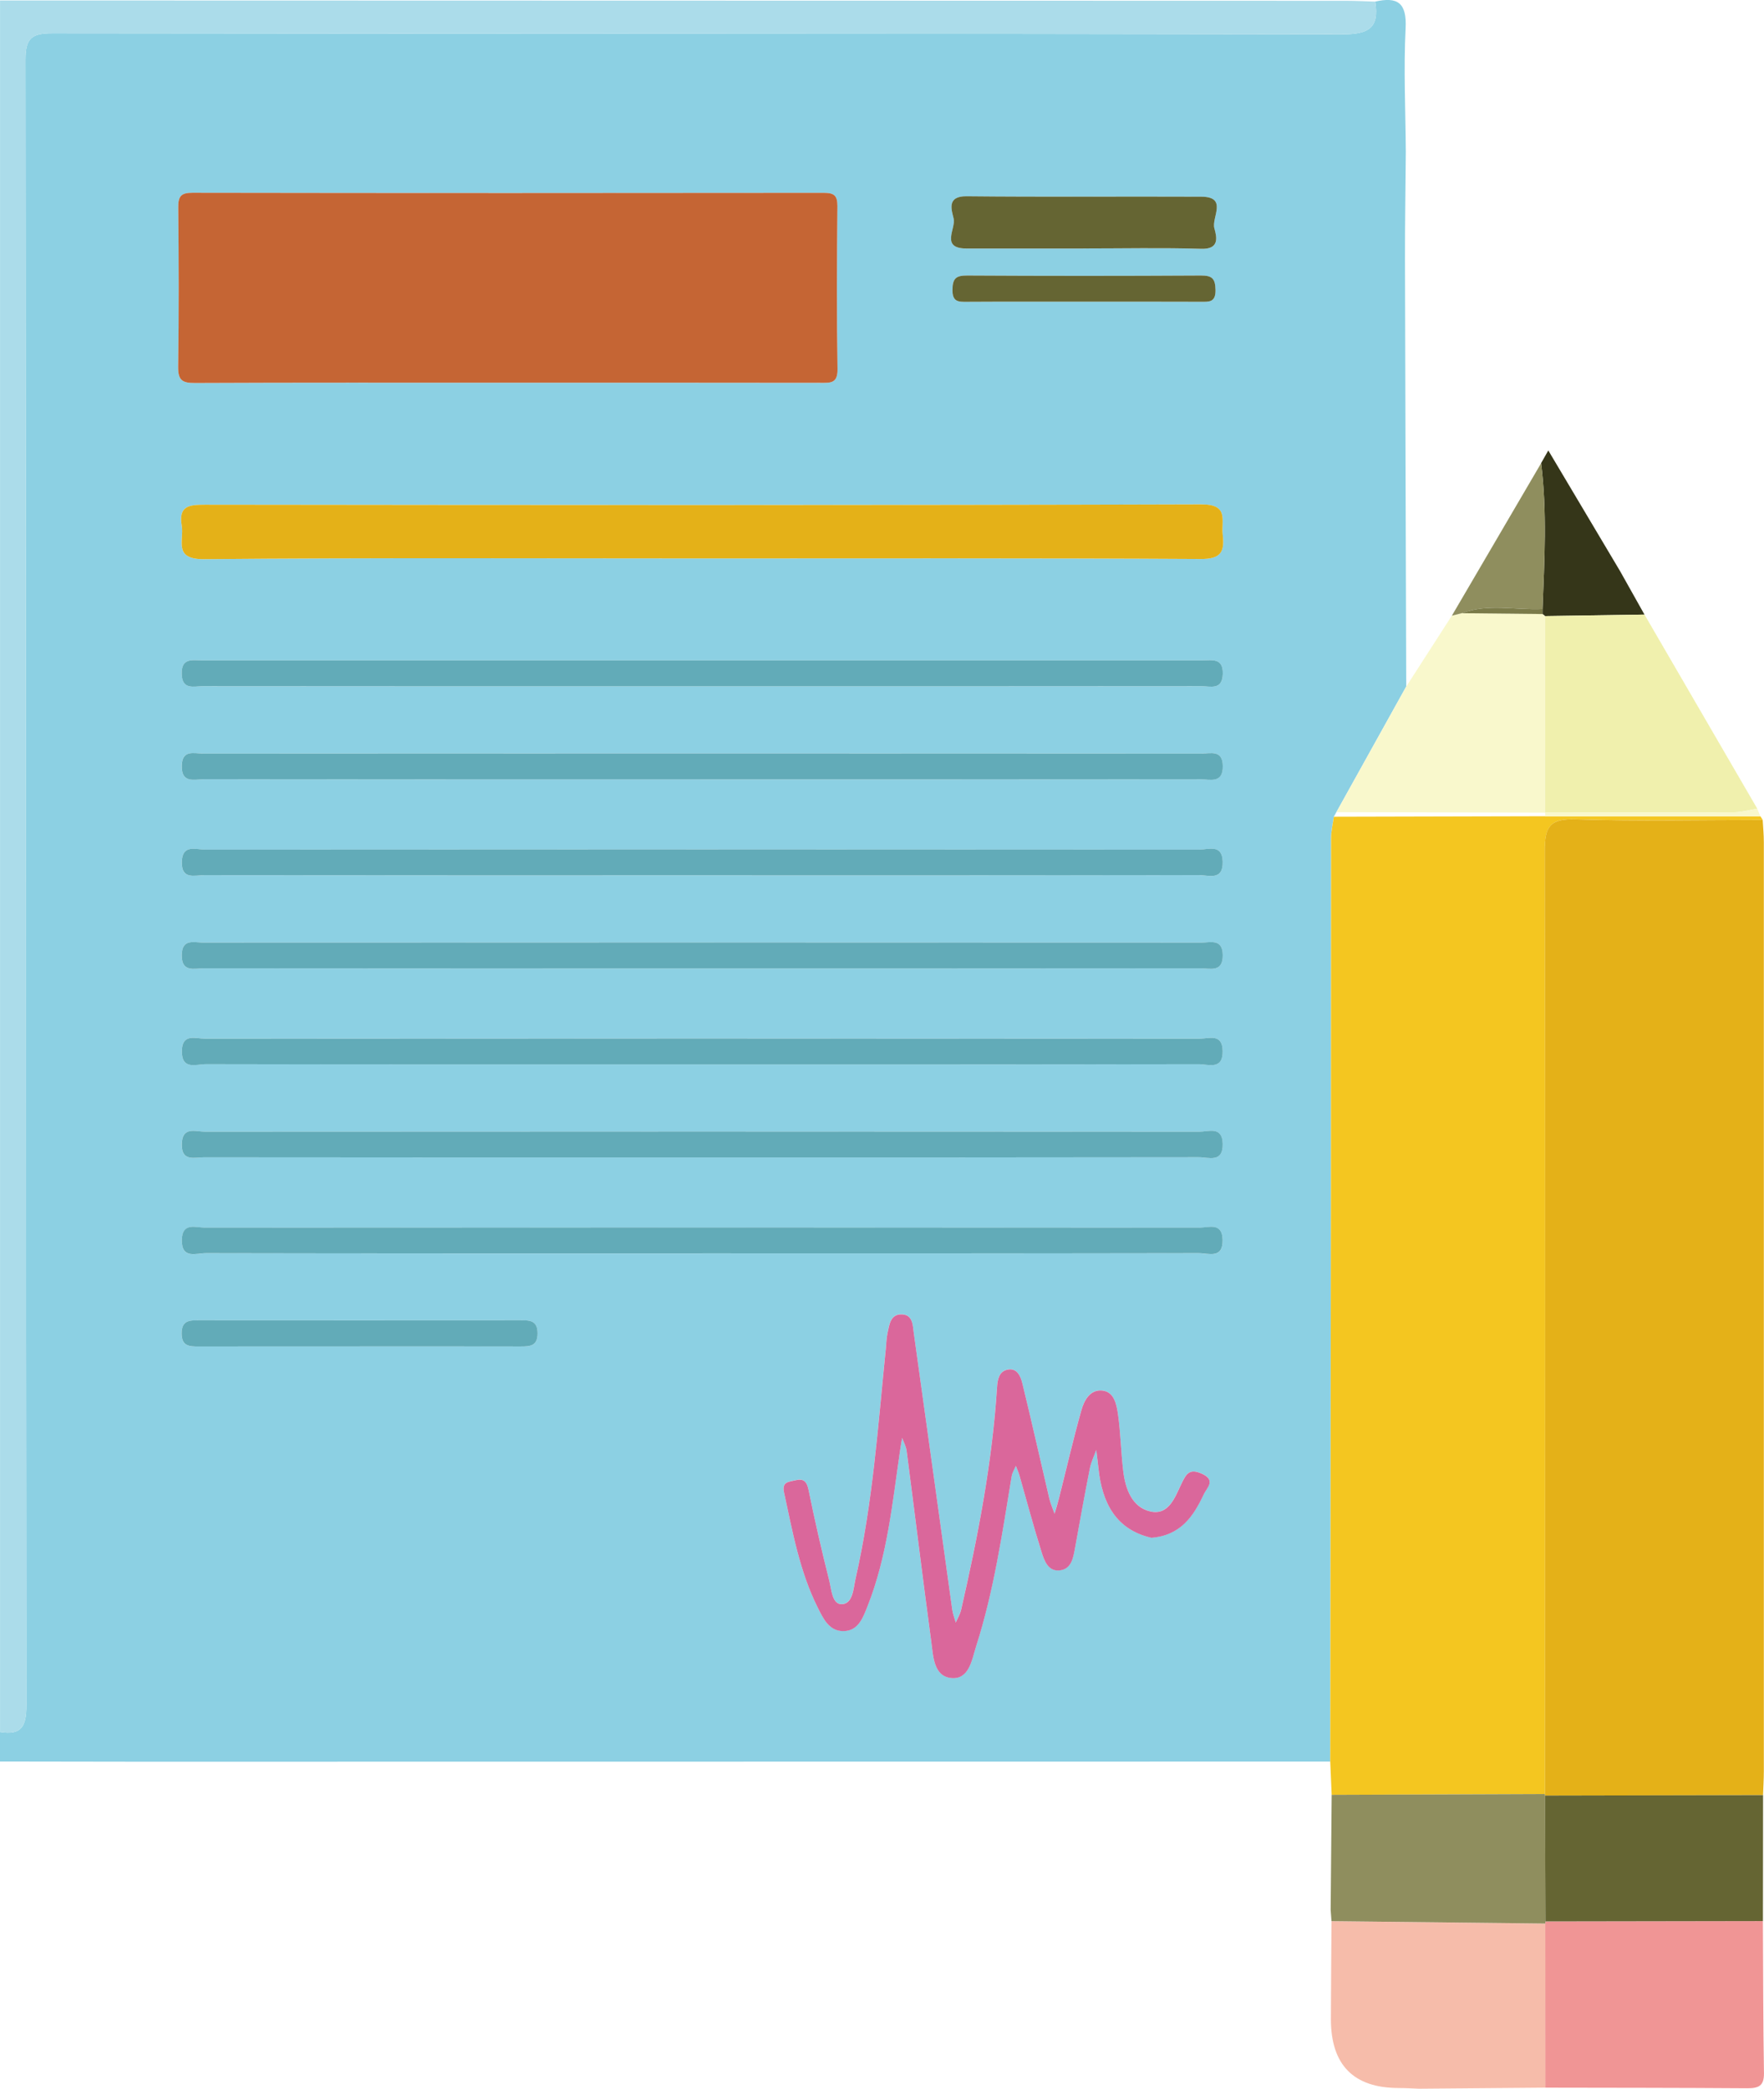   <svg xmlns="http://www.w3.org/2000/svg" viewBox="0 0 51.006 60.383">
   <g>
    <g>
     <path d="M0,50.927v-.858c.625,.107,.764-.17,.763-.772-.017-15.856-.009-31.711-.027-47.567,0-.625,.177-.769,.781-.768,12.423,.017,24.847,.006,37.27,.031,.752,.002,1.108-.156,.977-.947,.65-.148,.917,.038,.879,.773-.06,1.187-.002,2.38,.006,3.571-.008,1.034-.026,2.067-.024,3.101,.009,4.118,.024,8.236,.036,12.354-.673,1.21-1.346,2.421-2.019,3.631-.025,.045-.05,.09-.075,.135-.028,.207-.08,.414-.08,.621-.005,3.406-.001,6.812-.004,10.218-.005,5.492-.013,10.984-.02,16.476-11.466,.001-22.932,.003-34.398,.004-1.355-.002-2.71-.004-4.065-.006ZM14.678,11.064c3.015,0,6.03-.002,9.045,.003,.286,0,.501,.024,.494-.396-.025-1.57-.018-3.141-.003-4.711,.003-.312-.099-.385-.397-.385-6.084,.008-12.167,.009-18.251-.002-.34,0-.416,.107-.412,.426,.015,1.535,.02,3.07-.003,4.604-.006,.386,.115,.47,.482,.469,3.015-.014,6.03-.008,9.045-.008Zm5.628,5.08c4.802,0,9.605-.012,14.407,.016,.584,.003,.699-.197,.641-.698-.048-.414,.194-.883-.62-.881-9.605,.03-19.209,.022-28.814,.01-.465,0-.764,.035-.666,.61,.072,.422-.257,.972,.645,.964,4.802-.044,9.605-.021,14.407-.021Zm12.977,28.31c.857-.065,1.229-.627,1.524-1.259,.086-.184,.364-.407-.058-.595-.348-.155-.443-.009-.58,.273-.188,.386-.364,.941-.906,.819-.534-.12-.724-.653-.786-1.171-.066-.549-.074-1.105-.153-1.651-.039-.271-.107-.627-.438-.672-.36-.049-.537,.277-.618,.565-.237,.839-.432,1.69-.646,2.537-.039,.154-.087,.306-.13,.459-.052-.148-.118-.293-.153-.445-.261-1.11-.508-2.224-.78-3.332-.048-.196-.152-.448-.428-.39-.243,.052-.287,.28-.302,.508-.139,2.18-.554,4.315-1.04,6.439-.029,.127-.102,.244-.154,.365-.035-.124-.084-.246-.102-.373-.372-2.668-.738-5.337-1.113-8.005-.031-.218-.025-.518-.339-.531-.334-.013-.365,.288-.417,.529-.034,.156-.037,.318-.053,.478-.225,2.219-.374,4.448-.873,6.63-.064,.279-.074,.729-.396,.74-.286,.01-.302-.432-.368-.693-.217-.865-.416-1.734-.595-2.607-.052-.254-.146-.341-.389-.28-.187,.047-.39,.037-.32,.354,.246,1.133,.45,2.278,.975,3.328,.159,.318,.329,.686,.75,.677,.432-.009,.564-.403,.692-.728,.57-1.443,.716-2.976,.937-4.493,.018-.122,.04-.244,.06-.365,.044,.124,.113,.245,.13,.372,.24,1.84,.464,3.683,.713,5.521,.056,.413,.064,.99,.566,1.048,.531,.062,.607-.528,.73-.913,.513-1.602,.755-3.264,1.028-4.918,.017-.105,.08-.202,.121-.302,.035,.093,.078,.184,.105,.28,.212,.736,.407,1.478,.637,2.208,.077,.245,.188,.563,.514,.536,.346-.029,.402-.348,.454-.64,.137-.773,.278-1.545,.431-2.315,.036-.181,.121-.352,.184-.528,.021,.175,.045,.349,.063,.524,.103,1.006,.505,1.775,1.523,2.013Zm-13.033-21.922c4.82,0,9.641,.001,14.461-.004,.274,0,.65,.131,.644-.384-.005-.48-.356-.36-.615-.36-9.623-.004-19.246-.004-28.869,0-.257,0-.61-.125-.618,.356-.008,.515,.366,.387,.641,.387,4.785,.005,9.569,.004,14.354,.004Zm.026-2.691c4.821,0,9.641,.001,14.462-.004,.257,0,.606,.126,.619-.355,.012-.468-.312-.391-.587-.391-9.641-.001-19.283-.002-28.924,0-.273,0-.601-.084-.592,.386,.009,.481,.356,.36,.614,.36,4.803,.005,9.606,.004,14.408,.004Zm.033,5.465c4.785,0,9.569,.002,14.354-.006,.277,0,.702,.175,.69-.386-.011-.521-.41-.352-.671-.352-9.587-.007-19.174-.007-28.761,0-.263,0-.655-.161-.665,.36-.01,.519,.375,.38,.645,.38,4.802,.006,9.605,.004,14.407,.004Zm-.058,2.691c4.82,0,9.641,.001,14.461-.004,.274,0,.65,.131,.643-.385-.007-.48-.358-.359-.616-.359-9.623-.004-19.246-.004-28.869,0-.258,0-.609-.123-.616,.358-.008,.516,.368,.386,.642,.386,4.785,.005,9.569,.004,14.354,.004Zm0,2.774c4.803,0,9.605,.003,14.407-.007,.275,0,.702,.18,.694-.382-.008-.521-.405-.355-.667-.356-9.587-.007-19.174-.007-28.761,0-.262,0-.659-.165-.667,.356-.008,.562,.419,.381,.694,.381,4.767,.009,9.534,.007,14.3,.007Zm.056,2.69c4.785,0,9.569,.002,14.354-.006,.277,0,.701,.174,.691-.386-.01-.522-.409-.353-.67-.353-9.587-.008-19.175-.007-28.762,0-.262,0-.655-.163-.666,.359-.01,.517,.372,.382,.644,.382,4.803,.006,9.605,.004,14.408,.004Zm-.002,2.775c4.785,0,9.569,.003,14.354-.006,.275,0,.703,.179,.693-.383-.009-.52-.406-.355-.668-.355-9.587-.007-19.174-.007-28.761,0-.263,0-.659-.163-.666,.358-.007,.562,.421,.38,.695,.38,4.785,.009,9.569,.007,14.354,.007ZM31.315,7.184c1.14,0,2.281-.024,3.421,.01,.54,.016,.444-.353,.377-.594-.087-.311,.397-.909-.375-.912-2.263-.01-4.526,.01-6.789-.013-.592-.006-.428,.408-.374,.647,.067,.294-.389,.864,.372,.863,1.123-.002,2.245,0,3.368,0ZM10.399,38.925c1.55,0,3.101-.002,4.651,.002,.27,0,.494-.007,.493-.381,0-.376-.229-.377-.497-.377-3.101,.002-6.201,.002-9.302,0-.271,0-.494,.008-.494,.381,0,.375,.229,.378,.497,.378,1.55-.003,3.101-.002,4.651-.002ZM31.34,8.722c1.124,0,2.248-.003,3.372,.002,.245,.001,.44,.023,.433-.344-.006-.333-.103-.417-.428-.415-2.248,.013-4.497,.013-6.745,0-.317-.002-.429,.068-.433,.41-.004,.359,.175,.351,.428,.35,1.124-.007,2.248-.003,3.372-.003Z" style="fill:#8cd0e3;">
     </path>
     <path d="M0,.013c12.97,.003,25.939,.006,38.909,.01,.285,0,.57,.015,.855,.024,.132,.791-.224,.948-.976,.947-12.423-.025-24.847-.014-37.27-.031-.604,0-.782,.144-.781,.768,.018,15.856,.011,31.711,.027,47.567,0,.601-.138,.879-.763,.772V.013Z" style="fill:#abdcea;">
     </path>
     <path d="M50.903,23.599c.022,.035,.044,.069,.066,.104-1.802,0-3.605,.042-5.405-.018-.756-.025-.898,.218-.897,.926,.021,9.084,.01,18.169,.006,27.253-2.056,.008-4.112,.015-6.168,.023-.014-.32-.027-.64-.041-.96,.007-5.492,.015-10.984,.02-16.476,.003-3.406,0-6.812,.004-10.218,0-.207,.052-.414,.08-.621,2.038-.005,4.076-.01,6.114-.015,2.074,0,4.147,0,6.221,0Z" style="fill:#f4c620;">
     </path>
     <path d="M14.678,11.064c-3.015,0-6.03-.006-9.045,.008-.367,.002-.487-.083-.482-.469,.023-1.534,.018-3.069,.003-4.604-.003-.319,.073-.427,.412-.426,6.084,.01,12.167,.009,18.251,.002,.298,0,.399,.073,.397,.385-.015,1.57-.022,3.141,.003,4.711,.007,.42-.208,.397-.494,.396-3.015-.005-6.03-.003-9.045-.003Z" style="fill:#c56534;">
     </path>
     <path d="M20.307,16.144c-4.802,0-9.605-.023-14.407,.021-.902,.008-.573-.542-.645-.964-.098-.574,.202-.61,.666-.61,9.605,.012,19.21,.019,28.814-.01,.814-.003,.572,.467,.62,.881,.058,.501-.057,.702-.641,.698-4.802-.028-9.605-.016-14.407-.016Z" style="fill:#e4b118;">
     </path>
     <path d="M33.284,44.454c-1.018-.238-1.42-1.007-1.523-2.013-.018-.175-.042-.349-.063-.524-.063,.176-.148,.347-.184,.528-.152,.77-.293,1.542-.431,2.315-.052,.291-.108,.61-.454,.64-.327,.028-.437-.291-.514-.536-.23-.73-.426-1.472-.637-2.208-.027-.096-.07-.187-.105-.28-.041,.101-.104,.198-.121,.302-.273,1.654-.514,3.316-1.028,4.918-.123,.384-.199,.974-.73,.913-.502-.058-.51-.635-.566-1.048-.249-1.839-.473-3.681-.713-5.521-.017-.127-.085-.248-.13-.372-.02,.122-.043,.243-.06,.365-.221,1.517-.367,3.051-.937,4.493-.129,.325-.261,.719-.692,.728-.421,.009-.591-.36-.75-.677-.525-1.049-.729-2.194-.975-3.328-.069-.318,.134-.307,.32-.354,.243-.061,.337,.026,.389,.28,.178,.873,.377,1.743,.595,2.607,.066,.261,.082,.703,.368,.693,.323-.011,.333-.462,.396-.74,.498-2.182,.648-4.411,.873-6.63,.016-.16,.019-.322,.053-.478,.053-.241,.083-.542,.417-.529,.314,.013,.309,.313,.339,.531,.375,2.668,.741,5.337,1.113,8.005,.018,.127,.067,.249,.102,.373,.052-.122,.125-.239,.154-.365,.486-2.124,.901-4.259,1.04-6.439,.015-.229,.058-.456,.302-.508,.275-.059,.38,.194,.428,.39,.272,1.108,.519,2.221,.78,3.332,.036,.152,.101,.297,.153,.445,.044-.153,.092-.305,.13-.459,.214-.846,.409-1.697,.646-2.537,.081-.288,.258-.613,.618-.565,.331,.045,.398,.4,.438,.672,.079,.546,.087,1.102,.153,1.651,.062,.518,.253,1.051,.786,1.171,.542,.122,.718-.433,.906-.819,.137-.282,.232-.428,.58-.273,.422,.188,.144,.411,.058,.595-.295,.632-.667,1.194-1.524,1.259Z" style="fill:#da679b;">
     </path>
     <path d="M40.662,19.847c.439-.683,.879-1.366,1.318-2.048,.095-.024,.191-.048,.286-.072,.779,.008,1.558,.017,2.337,.025,.028,.016,.053,.035,.075,.06,0,1.894-.002,3.787-.002,5.681-2.011-.005-4.022-.01-6.033-.014,.673-1.21,1.346-2.421,2.019-3.631Z" style="fill:#f9f8cc;">
     </path>
     <path d="M20.25,22.532c-4.785,0-9.569,.001-14.354-.004-.275,0-.65,.128-.641-.387,.008-.482,.361-.356,.618-.356,9.623-.005,19.246-.005,28.869,0,.258,0,.609-.12,.615,.36,.006,.516-.371,.384-.644,.384-4.82,.005-9.641,.004-14.461,.004Z" style="fill:#62abb8;">
     </path>
     <path d="M20.276,19.841c-4.803,0-9.606,.001-14.408-.004-.258,0-.606,.121-.614-.36-.009-.47,.319-.386,.592-.386,9.641-.002,19.283-.002,28.924,0,.276,0,.6-.078,.587,.391-.013,.481-.362,.355-.619,.355-4.821,.005-9.641,.004-14.462,.004Z" style="fill:#62abb8;">
     </path>
     <path d="M20.309,25.305c-4.802,0-9.605,.002-14.407-.004-.271,0-.655,.139-.645-.38,.01-.521,.402-.36,.665-.36,9.587-.007,19.174-.007,28.761,0,.261,0,.659-.169,.671,.352,.012,.561-.414,.385-.69,.386-4.785,.009-9.569,.006-14.354,.006Z" style="fill:#62abb8;">
     </path>
     <path d="M20.251,27.997c-4.785,0-9.569,.001-14.354-.004-.274,0-.65,.13-.642-.386,.007-.481,.359-.358,.616-.358,9.623-.005,19.246-.005,28.869,0,.258,0,.609-.121,.616,.359,.007,.516-.369,.385-.643,.385-4.82,.005-9.641,.004-14.461,.004Z" style="fill:#62abb8;">
     </path>
     <path d="M20.252,30.771c-4.767,0-9.534,.003-14.3-.007-.275,0-.702,.181-.694-.381,.007-.521,.405-.356,.667-.356,9.587-.007,19.174-.007,28.761,0,.262,0,.659-.166,.667,.356,.009,.562-.419,.381-.694,.382-4.802,.009-9.605,.007-14.407,.007Z" style="fill:#62abb8;">
     </path>
     <path d="M20.308,33.461c-4.803,0-9.605,.002-14.408-.004-.272,0-.655,.135-.644-.382,.01-.522,.403-.359,.666-.359,9.587-.007,19.175-.007,28.762,0,.26,0,.66-.17,.67,.353,.01,.56-.414,.385-.691,.386-4.785,.008-9.569,.006-14.354,.006Z" style="fill:#62abb8;">
     </path>
     <path d="M20.306,36.235c-4.785,0-9.569,.003-14.354-.007-.274,0-.702,.182-.695-.38,.007-.521,.403-.358,.666-.358,9.587-.007,19.174-.007,28.761,0,.262,0,.659-.165,.668,.355,.01,.562-.417,.382-.693,.383-4.785,.009-9.569,.006-14.354,.006Z" style="fill:#62abb8;">
     </path>
     <path d="M31.315,7.184c-1.123,0-2.245-.001-3.368,0-.761,.001-.306-.569-.372-.863-.054-.238-.218-.653,.374-.647,2.263,.024,4.526,.003,6.789,.013,.772,.003,.289,.601,.375,.912,.067,.241,.163,.611-.377,.594-1.139-.034-2.28-.01-3.421-.01Z" style="fill:#656533;">
     </path>
     <path d="M10.399,38.925c-1.55,0-3.101-.002-4.651,.002-.268,0-.496-.003-.497-.378,0-.373,.223-.381,.494-.381,3.101,.003,6.201,.002,9.302,0,.267,0,.496,.001,.497,.377,0,.374-.224,.381-.493,.381-1.55-.003-3.101-.002-4.651-.002Z" style="fill:#62abb8;">
     </path>
     <path d="M31.34,8.722c-1.124,0-2.248-.004-3.372,.003-.253,.002-.432,.009-.428-.35,.004-.342,.116-.411,.433-.41,2.248,.013,4.497,.013,6.745,0,.325-.002,.422,.082,.428,.415,.007,.367-.188,.345-.433,.344-1.124-.005-2.248-.002-3.372-.002Z" style="fill:#656533;">
     </path>
     <path d="M44.684,60.353c-1.217,.01-2.435,.02-3.652,.03-.195-.007-.391-.019-.586-.019q-1.964-.005-1.963-1.995c.001-.943,.012-1.886,.018-2.829,2.06,.023,4.121,.046,6.182,.069,0,1.582,.001,3.163,.002,4.745Z" style="fill:#f6bcaa;">
     </path>
     <path d="M44.682,55.608c-2.061-.023-4.121-.046-6.182-.069-.008-.109-.016-.219-.024-.328,.01-1.108,.019-2.216,.029-3.324,2.056-.008,4.112-.015,6.168-.023,0,0,.002,.043,.002,.043,.004,1.213,.009,2.426,.013,3.639,.005,.021,.003,.041-.005,.061Z" style="fill:#8f8e5e;">
     </path>
     <path d="M44.678,17.811c-.021-.024-.046-.044-.075-.06,0-.049,0-.097,0-.146,.054-1.406,.133-2.812-.042-4.216,.069-.122,.139-.245,.208-.367,.693,1.164,1.385,2.329,2.078,3.493,.234,.417,.469,.835,.703,1.252-.958,.014-1.915,.029-2.873,.043Z" style="fill:#353619;">
     </path>
     <path d="M44.672,51.865c.003-9.084,.015-18.169-.006-27.253-.002-.709,.141-.952,.897-.926,1.8,.06,3.603,.018,5.405,.018,.012,.213,.033,.425,.033,.638,.002,8.953,.002,17.906,0,26.859,0,.231-.015,.462-.023,.694-2.102,.005-4.203,.009-6.305,.013l-.002-.043Z" style="fill:#e4b118;">
     </path>
     <path d="M44.684,60.353c0-1.582-.001-3.163-.002-4.745,.008-.02,.009-.04,.004-.061,2.096-.003,4.192-.006,6.288-.01,.008,1.464,.007,2.929,.031,4.393,.006,.375-.159,.442-.484,.44-1.946-.014-3.892-.013-5.838-.017Z" style="fill:#f09595;">
     </path>
     <path d="M44.678,17.811c.958-.014,1.915-.029,2.873-.043,1.086,1.87,2.173,3.739,3.259,5.608-.224,.037-.447,.106-.67,.107-1.821,.011-3.641,.009-5.462,.011,0,0-.002-.002-.002-.002,0-1.894,.001-3.787,.002-5.681Z" style="fill:#f0f0ad;">
     </path>
     <path d="M50.975,55.537c-2.096,.003-4.192,.006-6.288,.01-.004-1.213-.008-2.426-.013-3.639,2.102-.004,4.203-.009,6.305-.013-.001,1.214-.002,2.429-.004,3.643Z" style="fill:#656533;">
     </path>
     <path d="M44.678,23.494c1.821-.002,3.641,0,5.462-.011,.224-.001,.447-.07,.67-.107,.031,.074,.061,.148,.092,.223-2.074,0-4.147,0-6.221,0-.002-.035-.003-.069-.004-.104Z" style="fill:#f9f8cc;">
     </path>
     <path d="M44.562,13.39c.175,1.404,.095,2.81,.042,4.216-.779,.038-1.571-.167-2.337,.121-.095,.024-.191,.048-.286,.072,.86-1.47,1.721-2.939,2.581-4.409Z" style="fill:#8f8e5e;">
     </path>
     <path d="M42.266,17.727c.766-.288,1.558-.083,2.337-.121,0,.049,0,.097,0,.146-.779-.008-1.558-.016-2.337-.025Z" style="fill:#7b7b49;">
     </path>
    </g>
   </g>
  </svg>
